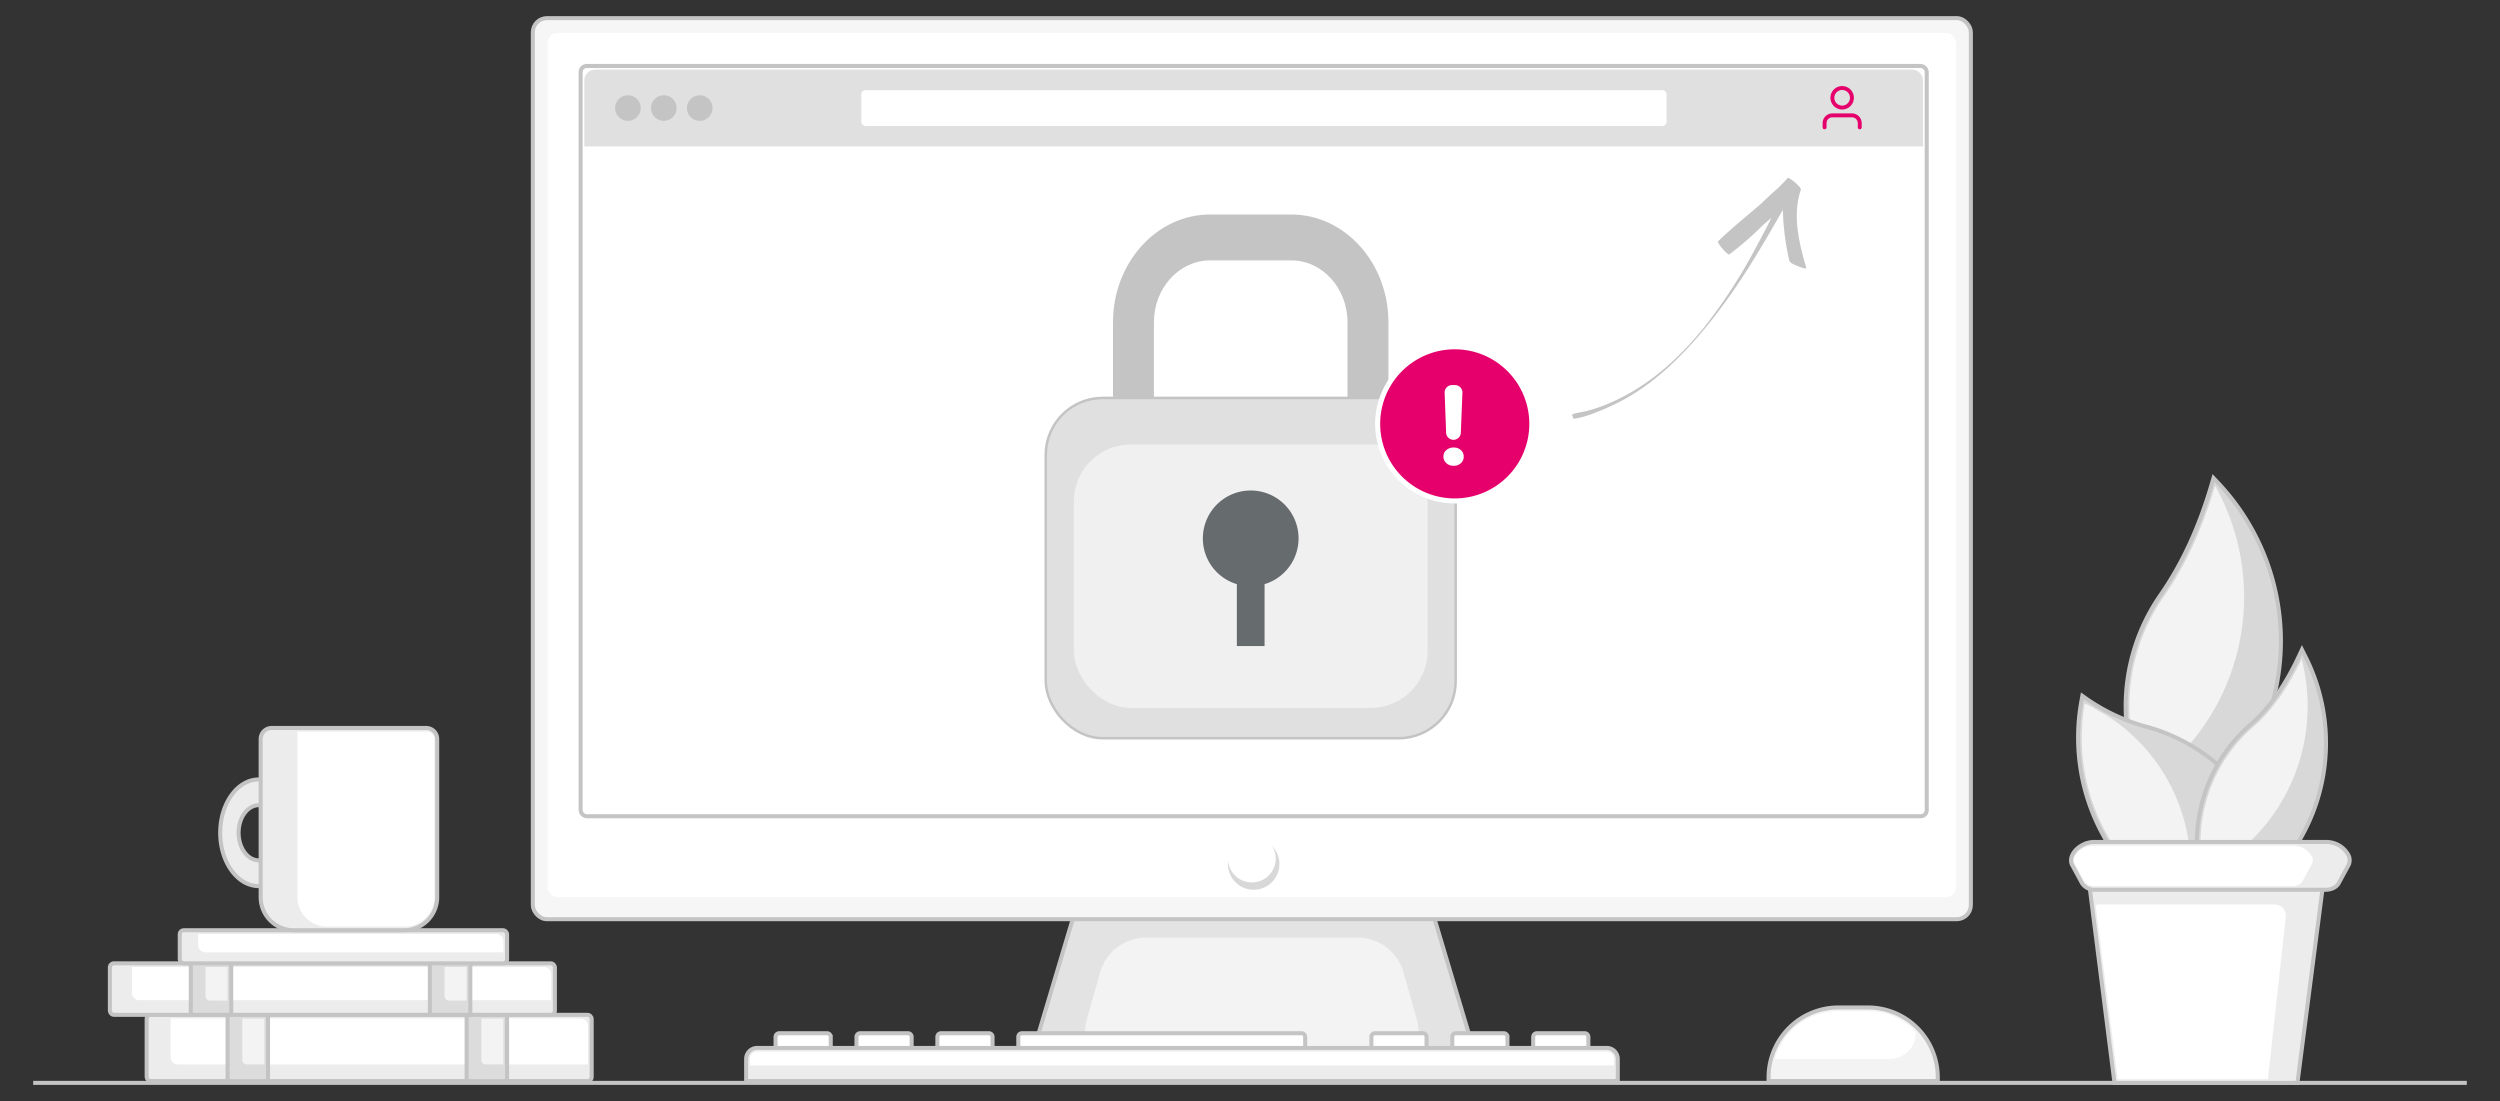 <svg xmlns="http://www.w3.org/2000/svg" xmlns:xlink="http://www.w3.org/1999/xlink" width="990" height="436" viewBox="0 0 990 436">
  <rect x="0" y="0" width="990" height="436" fill="#333333" stroke="none"/>
  <defs>
    <style>
      .cls-1, .cls-20, .cls-24 {
        fill: #e5006b;
      }

      .cls-2 {
        clip-path: url(#clip-Aktion-Login);
      }

      .cls-3 {
        fill: none;
        stroke-linecap: square;
      }

      .cls-12, .cls-13, .cls-15, .cls-16, .cls-17, .cls-18, .cls-21, .cls-3, .cls-4, .cls-6, .cls-9 {
        stroke: #c4c4c4;
      }

      .cls-12, .cls-13, .cls-15, .cls-16, .cls-17, .cls-18, .cls-3, .cls-4, .cls-6, .cls-9 {
        stroke-width: 1.6px;
      }

      .cls-4 {
        fill: #e3e3e3;
      }

      .cls-10, .cls-12, .cls-13, .cls-14, .cls-15, .cls-16, .cls-20, .cls-4, .cls-5 {
        fill-rule: evenodd;
      }

      .cls-16, .cls-5 {
        fill: #f3f3f3;
      }

      .cls-6 {
        fill: #f6f6f6;
      }

      .cls-12, .cls-14, .cls-7, .cls-9 {
        fill: #fff;
      }

      .cls-15, .cls-8 {
        fill: #d8d8d8;
      }

      .cls-10, .cls-21 {
        fill: #e0e0e0;
      }

      .cls-11 {
        fill: #c4c4c4;
      }

      .cls-13, .cls-17 {
        fill: #ececec;
      }

      .cls-18 {
        fill: #dddcdc;
      }

      .cls-19 {
        clip-path: url(#clip-path);
      }

      .cls-22 {
        opacity: 0.506;
      }

      .cls-23 {
        fill: #666b6e;
      }

      .cls-24 {
        stroke: #fff;
        stroke-width: 2px;
      }
    </style>
    <clipPath id="clip-path">
      <rect id="Rechteck_10237" data-name="Rechteck 10237" class="cls-1" width="15.473" height="17.096"/>
    </clipPath>
    <clipPath id="clip-Aktion-Login">
      <rect width="990" height="436"/>
    </clipPath>
  </defs>
  <g id="Aktion-Login" class="cls-2">
    <g id="Templates" transform="translate(12.383 5.983)">
      <g id="_404-Page" data-name="404-Page" transform="translate(1.559 1.2)">
        <g id="_404-illustration" data-name="404-illustration">
          <line id="desk" class="cls-3" x2="962.116" transform="translate(0 421.634)"/>
          <g id="monitor" transform="translate(197.056)">
            <g id="stand" transform="translate(194.661 352.454)">
              <path id="shadow" class="cls-4" d="M237.163,194.8H377.883l20.437,68.452H216.726Z" transform="translate(-216.726 -194.8)"/>
              <path id="light" class="cls-5" d="M254.088,201.2h83.744a18.937,18.937,0,0,1,18.227,13.805l5.223,18.569a18.934,18.934,0,0,1-18.225,24.062H248.863a18.938,18.938,0,0,1-18.227-24.062l5.225-18.569A18.936,18.936,0,0,1,254.088,201.2Z" transform="translate(-205.892 -189.549)"/>
            </g>
            <g id="body">
              <rect id="shadow-2" data-name="shadow" class="cls-6" width="569.46" height="356.823" rx="5.6"/>
              <rect id="light-2" data-name="light" class="cls-7" width="557.809" height="342.259" rx="4" transform="translate(5.826 5.826)"/>
            </g>
            <g id="logo" transform="translate(275.263 323.325)">
              <circle id="shadow-3" data-name="shadow" class="cls-8" cx="10.195" cy="10.195" r="10.195" transform="translate(0 1.456)"/>
              <circle id="light-3" data-name="light" class="cls-7" cx="9.467" cy="9.467" r="9.467"/>
            </g>
            <g id="screen" transform="translate(18.933 18.933)">
              <rect id="screen-BG" class="cls-9" width="533.05" height="297.11" rx="2.4"/>
              <g id="browser-bar" transform="translate(1.456 1.456)">
                <path id="BG" class="cls-10" d="M125.369,12.4h521.4a4.369,4.369,0,0,1,4.369,4.369V42.834H121V16.769A4.368,4.368,0,0,1,125.369,12.4Z" transform="translate(-121 -12.4)"/>
                <rect id="search-bar" class="cls-7" width="318.895" height="14.203" rx="1.6" transform="translate(109.684 8.116)"/>
                <g id="options" transform="translate(12.187 10.139)">
                  <circle id="Oval-Copy-2" class="cls-11" cx="5.078" cy="5.078" r="5.078" transform="translate(28.436)"/>
                  <circle id="Oval-Copy" class="cls-11" cx="5.078" cy="5.078" r="5.078" transform="translate(14.218)"/>
                  <circle id="Oval" class="cls-11" cx="5.078" cy="5.078" r="5.078"/>
                </g>
              </g>
            </g>
          </g>
          <g id="keyboard" transform="translate(281.529 401.972)">
            <g id="keys" transform="translate(11.651)">
              <path id="key7" class="cls-12" d="M327.4,228.19h21.846v-4.733A1.456,1.456,0,0,0,347.79,222H328.856a1.456,1.456,0,0,0-1.456,1.456h0Z" transform="translate(-27.378 -222)"/>
              <path id="key6" class="cls-12" d="M309.8,228.19h21.846v-4.733A1.456,1.456,0,0,0,330.19,222H311.256a1.456,1.456,0,0,0-1.456,1.456h0Z" transform="translate(-41.819 -222)"/>
              <path id="key5" class="cls-12" d="M292.2,228.19h21.846v-4.733A1.456,1.456,0,0,0,312.59,222H293.656a1.456,1.456,0,0,0-1.456,1.456h0Z" transform="translate(-56.26 -222)"/>
              <path id="space" class="cls-12" d="M215.4,228.19H329v-4.733A1.456,1.456,0,0,0,327.544,222H216.856a1.456,1.456,0,0,0-1.456,1.456Z" transform="translate(-119.276 -222)"/>
              <path id="key3" class="cls-12" d="M197.8,228.19h21.846v-4.733A1.456,1.456,0,0,0,218.19,222H199.256a1.456,1.456,0,0,0-1.456,1.456Z" transform="translate(-133.718 -222)"/>
              <path id="key2" class="cls-12" d="M180.2,228.19h21.846v-4.733A1.456,1.456,0,0,0,200.59,222H181.656a1.456,1.456,0,0,0-1.456,1.456Z" transform="translate(-148.159 -222)"/>
              <path id="key1" class="cls-12" d="M162.6,228.19h21.846v-4.733A1.456,1.456,0,0,0,182.99,222H164.056a1.456,1.456,0,0,0-1.456,1.456Z" transform="translate(-162.6 -222)"/>
            </g>
            <g id="board" transform="translate(0 5.826)">
              <path id="shadow-4" data-name="shadow" class="cls-13" d="M160.569,225.2H497a4.368,4.368,0,0,1,4.369,4.369v8.738H156.2v-8.738A4.369,4.369,0,0,1,160.569,225.2Z" transform="translate(-156.2 -225.2)"/>
              <path id="light-4" data-name="light" class="cls-14" d="M159.913,226H496.346a2.912,2.912,0,0,1,2.913,2.913v2.549H157v-2.549A2.912,2.912,0,0,1,159.913,226Z" transform="translate(-155.544 -224.544)"/>
            </g>
          </g>
          <g id="plant" transform="translate(806.196 182.12)">
            <g id="leaf" transform="translate(2.781)">
              <g id="leaf-middle" transform="translate(18.842)">
                <path id="shadow-5" data-name="shadow" class="cls-15" d="M470.154,147.446q12.747-18.318,20.193-43.771l.712-2.438,1.744,1.844a91.244,91.244,0,0,1,4.18,120.637l-18.4,22.382-1.134-1.2A77.45,77.45,0,0,1,470.154,147.446Z" transform="translate(-456.273 -101.237)"/>
                <path id="Combined-Shape" class="cls-5" d="M482.094,203.935,465.189,224.5a76.009,76.009,0,0,1,5.505-77.6q12.832-18.441,20.33-43.975A89.808,89.808,0,0,1,482.094,203.935Z" transform="translate(-455.617 -99.855)"/>
              </g>
              <g id="leaf-left" transform="translate(0 86.271)">
                <path id="shadow-6" data-name="shadow" class="cls-15" d="M449.485,149.938a76.231,76.231,0,0,0,23.7,10.938A73.336,73.336,0,0,1,525.742,244.6l-.248,1.376-10.417-1.444a80.152,80.152,0,0,1-68.384-90.4q.227-1.638.522-3.262l.406-2.245Z" transform="translate(-445.924 -148.625)"/>
                <path id="Combined-Shape-2" data-name="Combined-Shape" class="cls-5" d="M450.98,151.765l.06.04q2.52,1.578,5.167,2.947a71.9,71.9,0,0,1,32.682,72.577l-.191,1.1-9.032-1.253-1.123-.162a78.674,78.674,0,0,1-31.064-74.03q.147-1.07.326-2.137l.1-.573Q449.459,150.98,450.98,151.765Z" transform="translate(-445.267 -147.275)"/>
              </g>
              <g id="leaf-right" transform="translate(47.033 67.971)">
                <path id="shadow-7" data-name="shadow" class="cls-15" d="M493.247,167.976q10.675-9.238,18.868-26.694l1.269-2.709,1.349,2.669a75.926,75.926,0,0,1-33.079,101.811l-2.54,1.3-.661-1.307A62.176,62.176,0,0,1,493.247,167.976Z" transform="translate(-471.758 -138.573)"/>
                <path id="Combined-Shape-3" data-name="Combined-Shape" class="cls-5" d="M474.508,225.525l-.644.331a60.732,60.732,0,0,1,19.682-58.446q10.811-9.358,19.057-26.805A74.49,74.49,0,0,1,474.508,225.525Z" transform="translate(-471.102 -136.906)"/>
              </g>
            </g>
            <g id="pot" transform="translate(0 144.118)">
              <g id="element2" transform="translate(6.059 1.456)">
                <path id="shadow-8" data-name="shadow" class="cls-13" d="M453.55,181.2h83.282a5.826,5.826,0,0,1,5.826,5.826,5.738,5.738,0,0,1-.049.748l-11.3,87.365H458.869l-11.1-87.38a5.832,5.832,0,0,1,5.778-6.559Z" transform="translate(-447.724 -181.2)"/>
                <path id="light-5" data-name="light" class="cls-14" d="M450.488,194h70.2a4.369,4.369,0,0,1,4.369,4.369,4.208,4.208,0,0,1-.026.479l-7.078,64.332H458.482l-8.717-68.359a.728.728,0,0,1,.63-.816A.8.8,0,0,1,450.488,194Z" transform="translate(-446.054 -170.697)"/>
              </g>
              <g id="element1">
                <path id="shadow-9" data-name="shadow" class="cls-13" d="M453.4,180.4h92.319a9.91,9.91,0,0,1,8.527,5.223,4.471,4.471,0,0,1,.055,3.885l-3.978,7.344c-.976,1.609-2.982,2.481-5.34,2.481H454.139a6.018,6.018,0,0,1-5.374-2.543l-3.981-7.355c-1.325-2.813.885-6.3,4.524-8.039A9.518,9.518,0,0,1,453.4,180.4Z" transform="translate(-444.396 -180.4)"/>
                <path id="light-6" data-name="light" class="cls-14" d="M452.544,181.2H532.12a8.475,8.475,0,0,1,7.2,4.369,3.022,3.022,0,0,1,.1,2.589l-3.945,7.282a4.631,4.631,0,0,1-4.093,1.78h-78.1a4.631,4.631,0,0,1-4.093-1.78l-3.945-7.282c-.916-1.943.85-4.679,3.841-6.108A8.084,8.084,0,0,1,452.544,181.2Z" transform="translate(-443.901 -179.744)"/>
              </g>
            </g>
          </g>
          <g id="mouse" transform="translate(686.413 391.777)">
            <path id="shadow-10" data-name="shadow" class="cls-16" d="M406.272,216.4h11.651A27.671,27.671,0,0,1,445.6,244.072v1.456h-67v-1.456A27.671,27.671,0,0,1,406.272,216.4Z" transform="translate(-378.6 -216.4)"/>
            <path id="Combined-Shape-4" data-name="Combined-Shape" class="cls-14" d="M416.8,217.2a26.142,26.142,0,0,1,18.933,8.083v.655a10.2,10.2,0,0,1-10.195,10.195h-45.58A26.226,26.226,0,0,1,405.154,217.2Z" transform="translate(-377.482 -215.744)"/>
          </g>
          <g id="books" transform="translate(29.568 361.192)">
            <g id="book-large" transform="translate(14.564 33.498)">
              <rect id="shadow-11" data-name="shadow" class="cls-17" width="176.227" height="26.216" rx="1.6"/>
              <path id="light-7" data-name="light" class="cls-14" d="M31,218.8H193.391a2.912,2.912,0,0,1,2.913,2.913v15.292H33.913A2.912,2.912,0,0,1,31,234.092Z" transform="translate(-21.533 -217.344)"/>
              <g id="bond-left" transform="translate(32.041)">
                <rect id="shadow-12" data-name="shadow" class="cls-18" width="16.021" height="26.216"/>
                <path id="light-8" data-name="light" class="cls-5" d="M46.6,218.8h8.739v18.205H48.421a1.821,1.821,0,0,1-1.821-1.821Z" transform="translate(-40.774 -217.344)"/>
              </g>
              <g id="bond-right" transform="translate(126.709)">
                <rect id="shadow-13" data-name="shadow" class="cls-18" width="16.021" height="26.216"/>
                <path id="light-9" data-name="light" class="cls-5" d="M98.6,218.8h8.739v18.205h-6.918a1.821,1.821,0,0,1-1.821-1.821Z" transform="translate(-92.774 -217.344)"/>
              </g>
            </g>
            <g id="book-medium" transform="translate(0 12.015)">
              <rect id="shadow-14" data-name="shadow" class="cls-17" width="176.227" height="20.39" rx="1.6" transform="translate(0 1.092)"/>
              <path id="light-10" data-name="light" class="cls-14" d="M22.6,207.6H185.719a2.912,2.912,0,0,1,2.913,2.913v10.195H25.513a2.912,2.912,0,0,1-2.913-2.913Z" transform="translate(-13.861 -205.051)"/>
              <g id="bond-right-2" data-name="bond-right" transform="translate(32.041)">
                <rect id="shadow-15" data-name="shadow" class="cls-18" width="16.021" height="21.482"/>
                <path id="light-11" data-name="light" class="cls-5" d="M38.6,207.6h8.739v13.27H40.421a1.821,1.821,0,0,1-1.821-1.821Z" transform="translate(-32.774 -205.051)"/>
              </g>
              <g id="bond-left-2" data-name="bond-left" transform="translate(126.709)">
                <rect id="shadow-16" data-name="shadow" class="cls-18" width="16.021" height="21.482"/>
                <path id="light-12" data-name="light" class="cls-5" d="M90.6,207.6h8.739v13.27H92.421a1.821,1.821,0,0,1-1.821-1.821Z" transform="translate(-84.774 -205.051)"/>
              </g>
            </g>
            <g id="magazine" transform="translate(27.672)">
              <rect id="shadow-17" data-name="shadow" class="cls-17" width="129.621" height="13.108" rx="1.6"/>
              <path id="light-13" data-name="light" class="cls-14" d="M37,200.4H154.97a2.912,2.912,0,0,1,2.913,2.913v4.369H39.913A2.912,2.912,0,0,1,37,204.769Z" transform="translate(-29.718 -198.944)"/>
            </g>
          </g>
          <g id="cup-of-coffee" transform="translate(73.26 281.089)">
            <g id="cup">
              <path id="Combined-Shape-5" data-name="Combined-Shape" class="cls-13" d="M57.092,166.8a11.322,11.322,0,0,1,2.185.213v10.393a6.054,6.054,0,0,0-2.185-.411c-4.424,0-8.01,4.89-8.01,10.923s3.586,10.923,8.01,10.923a6.054,6.054,0,0,0,2.185-.411v10.392a11.14,11.14,0,0,1-2.185.215c-8.445,0-15.292-9.456-15.292-21.118S48.647,166.8,57.092,166.8Z" transform="translate(-41.8 -146.41)"/>
              <path id="shadow-18" data-name="shadow" class="cls-13" d="M54.969,155.6h61.17a4.369,4.369,0,0,1,4.369,4.369V222.6A13.109,13.109,0,0,1,107.4,235.7H63.708A13.108,13.108,0,0,1,50.6,222.6V159.969A4.368,4.368,0,0,1,54.969,155.6Z" transform="translate(-34.579 -155.6)"/>
              <path id="light-14" data-name="light" class="cls-14" d="M58.6,156.4h51.339a2.912,2.912,0,0,1,2.913,2.913v62.626A11.651,11.651,0,0,1,101.2,233.59H70.251A11.65,11.65,0,0,1,58.6,221.939Z" transform="translate(-28.015 -154.944)"/>
            </g>
          </g>
        </g>
      </g>
      <g id="Gruppe_33853" data-name="Gruppe 33853" transform="translate(709.376 28.097)">
        <g id="Gruppe_33852" data-name="Gruppe 33852" class="cls-19" transform="translate(0 0)">
          <path id="Pfad_32884" data-name="Pfad 32884" class="cls-20" d="M7.736,1.547A3.094,3.094,0,1,0,10.83,4.642,3.095,3.095,0,0,0,7.736,1.547M7.736,0A4.642,4.642,0,1,1,3.094,4.642,4.641,4.641,0,0,1,7.736,0M1.547,16.322a.774.774,0,1,1-1.547,0V14.7a3.868,3.868,0,0,1,3.868-3.868H11.6A3.868,3.868,0,0,1,15.473,14.7v1.624a.774.774,0,1,1-1.547,0V14.7A2.321,2.321,0,0,0,11.6,12.378H3.868A2.321,2.321,0,0,0,1.547,14.7Z" transform="translate(0 0)"/>
        </g>
      </g>
    </g>
    <g id="Gruppe_34339" data-name="Gruppe 34339" transform="translate(-851.79 -730.884)">
      <g id="Gruppe_34333" data-name="Gruppe 34333" transform="translate(1265.912 813.306)">
        <g id="Gruppe_34328" data-name="Gruppe 34328" transform="translate(24.105)">
          <g id="Gruppe_34326" data-name="Gruppe 34326" transform="translate(1.259 1.261)">
            <path id="Pfad_33138" data-name="Pfad 33138" class="cls-11" d="M1296.182,904.15V858.714c0-24.207,17.827-43.9,39.736-43.9h32.116c21.909,0,39.736,19.7,39.736,43.9V904.15c0,24.207-17.827,43.9-39.736,43.9h-32.116C1314.009,948.051,1296.182,928.357,1296.182,904.15Zm39.736-68.65c-11.583,0-21.009,10.414-21.009,23.214V904.15c0,12.8,9.425,23.211,21.009,23.211h32.116c11.584,0,21.01-10.413,21.01-23.211V858.714c0-12.8-9.425-23.214-21.01-23.214Z" transform="translate(-1296.182 -814.811)"/>
          </g>
          <g id="Gruppe_34327" data-name="Gruppe 34327">
            <path id="Pfad_33139" data-name="Pfad 33139" class="cls-7" d="M1367.788,949.066h-32.116c-22.6,0-40.993-20.259-40.993-45.16V858.47c0-24.9,18.39-45.164,40.993-45.164h32.116c22.609,0,41,20.261,41,45.164v45.437C1408.786,928.807,1390.4,949.066,1367.788,949.066Zm-32.116-133.239c-21.215,0-38.472,19.13-38.472,42.642v45.437c0,23.512,17.257,42.64,38.472,42.64h32.116c21.216,0,38.477-19.127,38.477-42.64V858.47c0-23.512-17.261-42.642-38.477-42.642Zm32.116,112.551h-32.116c-12.279,0-22.269-10.979-22.269-24.472V858.47c0-13.492,9.99-24.473,22.269-24.473h32.116c12.279,0,22.269,10.98,22.269,24.473v45.437C1390.057,917.4,1380.067,928.378,1367.788,928.378Zm-32.116-91.86c-10.891,0-19.747,9.846-19.747,21.951v45.437c0,12.1,8.857,21.951,19.747,21.951h32.116c10.891,0,19.748-9.847,19.748-21.951V858.47c0-12.1-8.857-21.951-19.748-21.951Z" transform="translate(-1294.679 -813.306)"/>
          </g>
        </g>
        <g id="Gruppe_34329" data-name="Gruppe 34329" transform="translate(0 75.155)">
          <rect id="Rechteck_10366" data-name="Rechteck 10366" class="cls-21" width="162.316" height="134.753" rx="22.563"/>
        </g>
        <g id="Gruppe_34331" data-name="Gruppe 34331" class="cls-22" transform="translate(11.102 93.589)">
          <rect id="Rechteck_10367" data-name="Rechteck 10367" class="cls-7" width="140.113" height="104.339" rx="22.563"/>
        </g>
        <g id="Gruppe_34332" data-name="Gruppe 34332" transform="translate(62.209 111.906)">
          <path id="Pfad_33141" data-name="Pfad 33141" class="cls-23" d="M1340.153,965.806a18.95,18.95,0,1,1,24.436,18.047v24.51h-10.974v-24.51A18.888,18.888,0,0,1,1340.153,965.806Z" transform="translate(-1340.153 -946.857)"/>
        </g>
      </g>
    </g>
    <g id="Gruppe_34341" data-name="Gruppe 34341" transform="translate(545.551 126.05)">
      <g id="Gruppe_34334" data-name="Gruppe 34334" transform="translate(0 11.272)">
        <path id="Pfad_33142" data-name="Pfad 33142" class="cls-24" d="M1483.817,916.321a30.527,30.527,0,1,1-30.527-30.527A30.527,30.527,0,0,1,1483.817,916.321Z" transform="translate(-1422.762 -885.794)"/>
      </g>
      <g id="Gruppe_34337" data-name="Gruppe 34337" transform="translate(26.057 26.449)">
        <g id="Gruppe_34336" data-name="Gruppe 34336">
          <path id="Pfad_33144" data-name="Pfad 33144" class="cls-7" d="M1457.895,935.86a4.078,4.078,0,0,1-2.9-1.063,3.393,3.393,0,0,1-1.14-2.577,3.284,3.284,0,0,1,1.151-2.588,4.216,4.216,0,0,1,2.884-1.009,4.1,4.1,0,0,1,2.872,1.02,3.335,3.335,0,0,1,1.119,2.577,3.41,3.41,0,0,1-1.108,2.61A4.062,4.062,0,0,1,1457.895,935.86Zm3.476-28.922-.625,15.833a2.917,2.917,0,0,1-2.915,2.8h0a2.917,2.917,0,0,1-2.915-2.807l-.593-15.834a2.918,2.918,0,0,1,2.916-3.027h1.218A2.917,2.917,0,0,1,1461.371,906.938Z" transform="translate(-1453.859 -903.906)"/>
        </g>
      </g>
    </g>
    <path id="Pfad_33145" data-name="Pfad 33145" class="cls-11" d="M576.7,828.961c-4.372-9.3-8.769-19.7-6.952-30.19.183-1.054-5.492-4.407-5.874-3.816-1.017,1.571-2.087,3.1-3.194,4.6-1.9,2.225-3.688,4.56-5.46,6.9-4.895,5.857-10.085,11.483-14.662,17.6-.468.626,4.651,4.978,5.236,4.389a124.286,124.286,0,0,0,11.064-13.167c.191-.255.38-.511.57-.767q1.285-1.484,2.557-2.978c-1.356,4.233-2.759,8.452-4.249,12.64a209.889,209.889,0,0,1-15.259,34.311c-6,10.452-13.4,20.391-22.551,28.3a82.5,82.5,0,0,1-11.832,8.522,65.66,65.66,0,0,1-6.082,3.107c-1.9.874-4.056,1.319-5.841,2.406a8.135,8.135,0,0,0,.913,1.611,37.519,37.519,0,0,0,8.144-3.819c2.271-1.26,4.436-2.683,6.582-4.142a80.426,80.426,0,0,0,11.637-9.713c8.532-8.542,15.188-18.466,21.168-28.908a249.781,249.781,0,0,0,13.361-27.812c1.847-4.412,3.607-8.859,5.326-13.322.838-2.174,1.628-4.369,2.5-6.531.064-.159.132-.318.2-.475.183,1.159.4,2.313.632,3.455a101.629,101.629,0,0,0,4.982,16.01c.368.952,2.588,1.358,3.421,1.589C573.34,828.846,577.055,829.725,576.7,828.961Z" transform="translate(275.36 -802.903) rotate(9)"/>
  </g>
</svg>
